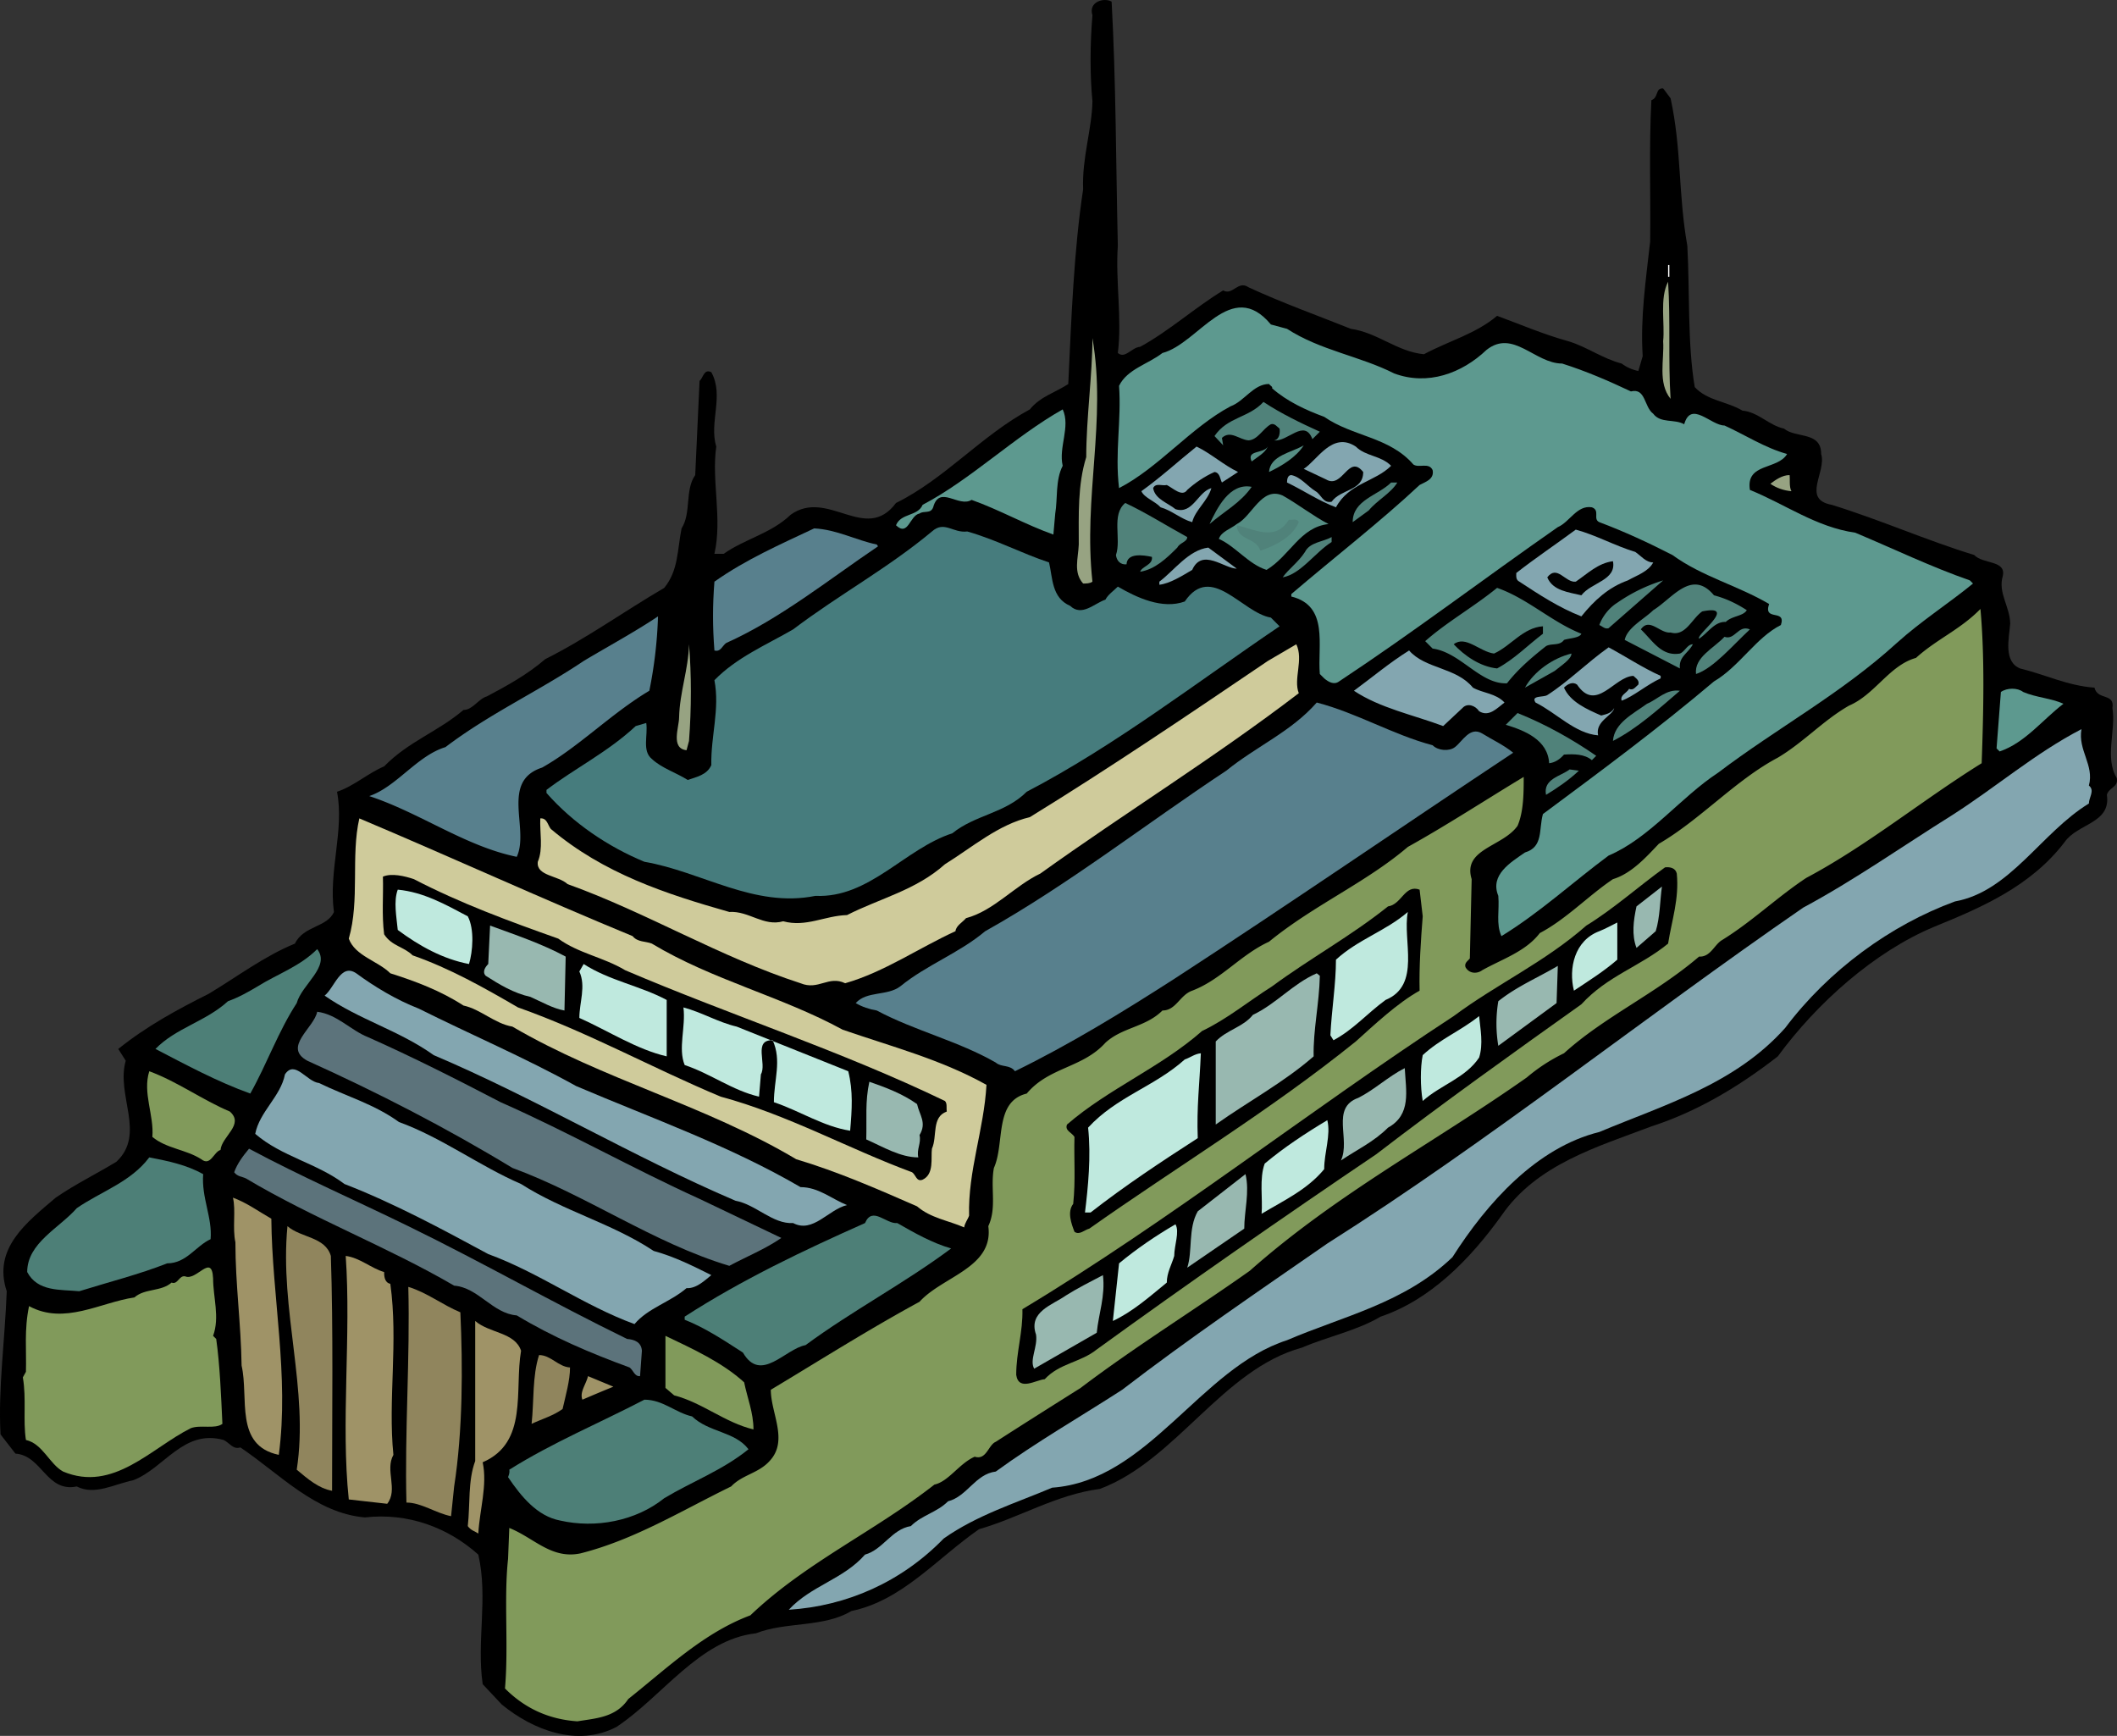 <svg xmlns="http://www.w3.org/2000/svg" width="262.771" height="215.46"><rect width="100%" height="100%" fill="#333333" stroke="none"/><path d="M137.98.201c.54 9.77.54 20.46.77 30.305-.308 4.308.54 9.078 0 13.308.922.77 1.692-.691 2.77-.77 3.539-1.921 6.77-4.843 10.305-7 1.156.692 1.847-1.304 3.156-.382 4.152 1.922 8.46 3.46 12.691 5.152 3.309.461 5.77 2.848 9.074 3.153 3-1.614 6.461-2.54 9.079-4.766 2.921 1.074 5.77 2.305 8.843 3.152 2.309.692 4.23 2.153 6.618 2.77.613.46 1.304.77 2.074.922l.539-1.844c-.309-4.77.387-9.387.926-14.23.074-5.618-.157-11.618.152-17.54.922-.308.46-1.539 1.46-1.46l.923 1.23c1.386 6.383.926 11.77 2.078 18.305.308 5.386 0 12.156.922 17.539 1.539 1.691 4 1.77 5.922 2.922 1.925.156 3.308 1.847 5.156 2.23 1.46 1.23 4.613.309 4.613 3.152.692 2.235-2.46 5.618 1.309 6.309 6 1.848 11.691 4.387 17.691 6.23 1.074 1.157 4 .618 3.54 2.618-.618 2.074.921 3.843.921 5.922-.152 1.847-.848 4.691 1.23 5.539 3.153.77 5.922 2.152 9.231 2.382.387 1.618 2.54.618 2.23 2.54.461 2.769-1 6.152.54 8.69.23 1.153-1 1.153-1.23 2.079.534 3.535-3.618 3.535-5.231 5.844-4.23 5.539-10.383 8.152-16.23 10.539-7.384 3.078-14.54 9.46-19.384 16.074-4.847 3.77-10 6.848-15.691 8.691-6.691 2.54-14.23 4.696-18.613 11.079-3.922 5.46-8.848 10.46-15 12.535-3 1.77-6.54 2.46-9.77 3.847-9.844 2.692-15.613 14-25.074 17.536-5.387.695-9.922 3.539-15 5-5.309 3.695-9.535 8.847-15.844 10.156-3.46 2.074-8.152 1.305-11.847 2.765-6.997.77-11.614 7.848-17.305 11.618-4.848 2.539-10.383.382-14.23-2.77l-2.383-2.539c-.77-5.383.691-10.691-.54-16.074-3.769-3.387-8.769-5.23-14.078-4.617-6.152-.54-10.535-5.383-15.46-8.692-.922.309-1.383-.613-2.075-.922-5-1.386-7.383 3.54-11.23 5-2.309.461-4.77 1.922-7 .77-3.77.77-4.309-3.848-7.614-4.078l-1.847-2.383c-.309-5.691.539-11.617.77-17.77-1.77-5.308 2.46-8.535 6.077-11.613 2.461-1.695 5-2.922 7.536-4.46 3.691-3.462-.075-8.231 1.156-12.54l-.926-1.46c3.54-2.848 7.387-4.923 11.23-6.848 3.461-2.075 6.922-4.692 10.696-6.227 1.074-2.234 3.996-2 4.844-3.926-.692-5.074 1.308-10.152.382-14.922 2.079-.691 3.848-2.308 5.848-3.152 3-3.078 6.691-4.309 9.844-7 1.156 0 1.847-1.383 2.926-1.691 2.46-1.309 5-2.692 7.226-4.618 5.078-2.535 9.77-5.921 14.77-8.843 1.77-2.157 1.613-4.692 2.152-7.383 1.234-1.926.387-4.774 1.695-6.617l.54-11.692c.46-.383.535-1.539 1.46-1.078 1.614 2.926-.308 6.23.614 9.23-.614 4.231.77 8.922-.23 13.31h1.155c2.614-1.848 5.922-2.54 8.305-4.848 4.617-3.305 9.309 3.617 13.078-1.461 6.074-3 10.614-8.383 16.614-11.614 1.308-1.617 3.152-2.078 4.769-3.152.383-8.156.691-16.54 1.844-24.156-.153-3.922 1.078-7.383 1.156-10.922-.309-3.227-.309-7 0-10.692-.539-1.691 1.461-2.23 2.383-1.691"/><path fill="#fff" d="M207.051 32.892h.156v1.461h-.156v-1.46"/><path fill="#97a382" d="M207.36 49.506c-1.614-2-.77-4.844-.922-7.153.23-2.23-.461-5.308.613-7.386.309 4.925 0 9.77.309 14.539"/><path fill="#5d998f" d="M159.75 40.814c4.153 2.692 9.075 3.387 13.305 5.54 4.152 1.538 8.387 0 11.461-2.926 3.309-2.614 6 1.695 9.383 1.695 2.926.922 5.77 2.152 8.539 3.46 1.848-.46 1.617 1.923 2.77 2.77.921 1.23 2.613.614 3.843 1.305.848-2.996 3.309.156 5 .156 2.54 1.153 5 2.77 7.77 3.535-1.153 2-5.153 1.079-4.614 4.461 4.383 1.774 8.227 4.618 13.075 5.309 4.77 2 9.382 4.23 14.23 5.922l.387.387c-3 2.46-6.387 4.613-9.465 7.382-6.922 6.309-14.844 10.54-22.148 16.079-4.696 3.074-8.54 8.152-13.618 10.304-4.46 3.309-8.539 7.078-13.304 10-.696-1.539-.23-3.152-.387-5-1.074-2.613 1.539-4.152 3.309-5.383 2.308-.691 1.691-2.847 2.23-4.77 7.152-5.308 14.309-10.612 21.23-16.46 3.153-1.844 5.227-5.461 8.305-7 .695-2.074-2.23-.383-1.46-2.613-3.923-2.309-8.305-3.387-12-6.078-3-1.54-6-2.922-9.075-4.079-.848-.382.152-1.46-.926-1.843-1.844-.309-2.765 1.843-4.226 2.46-9.157 6.383-17.848 13-27.153 19.153-.617.46-1.308.078-1.847-.383l-.54-.539c-.308-3.539 1.157-8.46-3.538-9.617v-.305c5.308-4.539 11.078-9 15.921-13.539.696-.383 1.848-.691 1.618-1.848-.461-1-1.692-.226-2.383-.691-3-3.46-7.54-3.46-11.078-5.922-2.309-.847-4.614-1.922-6.461-3.539.078-.23-.23-.305-.387-.535-1.922 0-3.074 2.152-4.766 2.766-4.921 2.617-8.921 7.617-13.847 10.156-.535-4.461.308-8.387 0-12.692 1-2.078 3.617-2.695 5.386-4.078 4.461-1.152 8.536-9.46 13.461-3.539l2 .54"/><path fill="#97a382" d="M135.598 72.197c-.309.23-.77.23-1.156.23-1.23-1.382-.613-3.078-.54-4.843 0-3.695-.152-7.387.927-10.848 0-4.847.769-10.23.769-14.77 1.77 10.31-1.156 19.692 0 30.231"/><path fill="#50827a" d="m163.825 53.584-.922.922c-1-2.617-3.078.383-4.77.152.692-.074.77-1 .692-1.46-.309-.231-.614-.692-1.075-.54-1 .54-1.617 1.926-2.77 2-1.155-.074-2.23-1.309-3.308-.309l.153.926-1.075-1.152c1.614-2.387 4.23-2.234 6.075-4.234 2.23 1.464 4.617 2.617 7 3.695"/><path fill="#5d998f" d="M131.907 57.814c-.926 1.77-.618 4.153-.926 5.922l-.23 2.613c-3.462-1.23-6.692-3.074-10.153-4.304-1.613 1-4-1.922-4.77.922-.308.843-1.152.382-1.69.77-1.231.23-1.388 2.921-2.923 1.46.614-1.539 2.692-1.078 3.305-2.539 6-3.152 11.387-8.46 17.387-11.844.996 2.153-.54 4.692 0 7"/><path fill="#83a6b0" d="M172.672 57.814c-2 2-5.23 2.153-6.847 5.153-2.075-.77-4-2.078-6.075-3.078 0-.383.075-.922.536-.922 1.156.23 2 1.382 3 2 .695.382.925 1.539 2 1.308 1.156-1.617 3.921-1.308 3.921-3.691-1.843-2.309-2.535 2.152-4.613.922l-2.77-1.309c1.692-1.074 3.54-4.691 6.462-2.77 1.23 1.231 3.078 1.079 4.386 2.387"/><path fill="#568e84" d="M157.516 58.584c.156-2.078 2.77-2.387 4.309-3.309-.922 1.461-2.692 2.54-4.309 3.309"/><path fill="#83a6b0" d="m153.672 58.584-2 1.305c-.23-.383-.23-1.231-.922-1.305-1.234.539-2.46 1.383-3.386 2.226-.614.926-1.77-.226-2.535-.613-.54.152-1.387-.308-1.696.387.23 1.383 1.848 1.844 2.77 2.613 2.152.692 2.77-2.152 4.46-2.613-.46 1.613-2 2.691-2.382 4.226-1.387-.382-2.54-1.46-3.922-1.843-.695-.77-2-1.157-2.387-2 2.461-1.77 4.461-3.618 6.848-5.54 1.77.848 3.383 2.31 5.152 3.157"/><path fill="#568e84" d="M155.364 57.275c-.692-1.46 1.46-.926 2-1.847-.309.77-1.309 1.308-2 1.847"/><path fill="#97a382" d="M222.13 58.967c.077.46-.079 1.46.23 2-.922-.078-1.848-.383-2.614-.922.614-.461 1.461-1.078 2.383-1.078"/><path fill="#50827a" d="M173.442 59.889c-.77 1.308-2.54 2.23-3.54 3.46l-2 1.461c0-2.765 3.153-3.304 4.77-4.921h.77m-18.078.539c-1.383 2-3.461 3.078-5.23 4.617.921-1.926 2.46-5.156 5.23-4.617"/><path fill="#568e84" d="M164.903 65.045c-3.54.383-4.77 3.922-7.692 5.691-2.23-.691-3.847-2.926-5.922-3.847.305-.922 1.461-1.231 2.227-1.844 1.926-1 3.078-4.696 5.695-3.54 1.922 1.079 3.77 2.54 5.692 3.54"/><path fill="#50827a" d="M147.364 66.658c0 .617-.922.691-1.23 1.309-1.384 1.382-2.77 2.691-4.614 3 .23-.692 1.613-.848 1.46-1.848-1.077-.23-3.077-.535-3.151.926-.77.074-1.235-.461-1.31-1.156.692-2-.616-5 1.153-6.461 2.617 1.23 5.157 2.847 7.692 4.23m13.847-1.848c-.77 1.848-2.922 2.926-4.77 3.54-.538-1.692-2.847-1.231-2.925-3.153 2.156.461 4.773 2.078 6.465-.691.46.078 1-.23 1.23.304"/><path fill="#467c7d" d="M130.211 69.81c.461 1.926.309 4.387 2.618 5.387 1.46 1.383 3-.308 4.382-.77.309-.617 1-1.078 1.54-1.617 2.382 1.387 5.538 2.848 8.304 1.848 3.309-4.848 7.078 1.383 10.695 2l1.075 1.078c-10.23 6.922-20.457 14.844-31.383 20.535-2.692 2.692-6.383 2.848-9.23 5.153-5.923 1.925-10.305 8.078-16.997 7.77-7.617 1.538-14.078-3-21.23-4.231-4.461-1.844-8.844-4.77-12.153-8.54v-.382c3.54-2.692 7.614-4.692 11.075-7.922l1.308-.383c.23 1.535-.539 3.461.692 4.461 1.23 1.152 3 1.692 4.46 2.613 1.079-.382 2.387-.613 2.926-1.847-.078-3.614 1.075-6.922.383-10.535 2.77-2.848 6.461-4.387 9.77-6.309 5.691-4.309 11.691-7.54 17.23-12.152 1.535-1.383 2.613.23 4.383 0 3.54 1 6.691 2.691 10.152 3.843"/><path fill="#58808d" d="m108.829 67.584.156.226c-6.156 4.157-12.156 9-18.848 12-.46.309-.691 1.157-1.46.926-.231-3-.231-5.539 0-8.539 3.921-2.77 8.152-4.613 12.382-6.613 2.848.152 5.156 1.46 7.77 2"/><path fill="#83a6b0" d="M202.977 68.506c.691.46 1.309 1.304 2.23 1.304-.617 1.157-2.078 1.618-3.152 2.23-2.387.849-4.156 2.466-5.77 4.466-2.769-1.078-5.23-2.696-7.69-4.309-.466-.23-.388-.691-.388-1.078 2.461-1.922 5-3.613 7.383-5.383 2.54.692 4.848 2 7.387 2.77"/><path fill="#50827a" d="M165.286 67.275c-2.075 1.309-3.844 4-6.075 4.383.77-1.078 1.922-1.848 2.77-3.152.613-1.23 2.23-1.23 3.305-1.848v.617"/><path fill="#83a6b0" d="M153.516 70.58c-1.535 0-4.305-2.613-5.535.156-1.309.77-2.77 1.692-4.078 1.844v-.383c1.847-1.387 3.617-3.922 6.078-4.23l3.535 2.613"/><path d="M200.207 69.658c.461 2.383-2.691 2.617-3.921 4.23-1.54-.382-3.54-.539-4.23-2.23 1.23-1.613 2.23.691 3.534.54 1.465-1 2.774-2.31 4.617-2.54"/><path fill="#50827a" d="M199.668 77.967c-.46.152-.77-.23-1.152-.387.383-1.074 1.23-2.152 2.23-2.77a20.594 20.594 0 0 1 5.692-2.77l-6.77 5.927m17.152-2.231c-.46.77-1.843.692-2.613 1.461-1.386-.078-2.23 1.383-3.308 2.078-.461-.465 4.922-4.308.387-3.386-1.309.921-2.079 3.152-3.926 2.617-1.309.152-2.614-1.926-3.692-.387 1.461 1.387 2.54 3.383 4.848 3 .613-.23.922-1.152 1.613-1.152-.613 1.152-1.77 1.535-1.613 3l-6.848-3.54c.309-1.538 2.461-2.617 3.54-3.69 2.382-1.462 4.769-5.157 7.538-1.848 1.461.386 2.766 1 4.075 1.847m-20.535 2.922c-.23.54-1.461.54-2.157.77-.535.77-1.535.382-2.23.77-1.844 1.46-3.461 2.843-4.844 4.612-3.309.157-5.77-3.843-9.23-4.308l-.922-.922c2.691-2.383 6-4.23 8.922-6.613 3.77 1.308 6.77 4.23 10.46 5.691"/><path fill="#819a5b" d="M245.82 75.58c.54 5.922.384 12.695.153 19.152-7.309 4.54-14.23 10.23-21.766 14.23-3.617 2.387-6.77 5.462-10.539 7.77-.922.614-1.382 2.074-2.77 2-5.382 4.614-11.769 7.461-16.769 12a21.583 21.583 0 0 0-4.613 3c-11.46 8.074-23.535 14.383-34.383 23.996-6.844 4.848-14.304 9.461-21 14.54-3.535 2.23-7.074 4.46-10.535 6.69-.926.384-1.152 2.31-2.613 1.848-1.926.844-3.235 3.075-5 3.461-7.461 5.844-16 9.692-22.848 16.23-5.77 2.153-10.305 6.536-15.152 10.384-1.54 2.304-4 2.383-6.309 2.77-3.46-.235-6.46-1.54-8.996-4.079.461-5.23-.156-11.152.383-16.074l.152-3.848c3.078 1.23 5.23 3.922 8.848 3.153 6.691-1.692 12.535-5.305 18.691-8.305 1.383-1.461 3.383-1.617 4.77-3.156 2.383-2.536.152-5.922.152-8.844 6.153-3.692 12.23-7.54 18.461-10.922 2.848-3.156 9.23-4.23 8.535-9.383 1.078-2.308.235-4.77.696-7.23 1.382-3.078 0-8.23 4.074-9.23 2.77-3.31 6.926-3.157 9.77-6.31 2.077-1.921 5-1.921 7.077-4 1.692 0 2.153-1.921 3.692-2.46 3.613-1.383 6-4.461 9.535-6.078 5.54-4.536 12-7.305 17.23-11.766 4.848-2.695 9.54-5.77 14.383-8.691 0 1.921 0 4.304-.765 6.074-1.848 2.617-6.848 2.847-5.696 6.617l-.226 9.844c-.235.308-.696.539-.54 1.078.462.844 1.462.844 2.075.383 2.465-1.383 5.387-2.305 7.152-4.614 3.235-1.691 6-4.617 9.078-6.691 2.309-.695 4.153-2.77 5.692-4.387 5.152-3 9.539-7.922 14.77-10.691 3.23-1.922 5.613-4.613 8.843-6.461 3.23-1.383 5-5 8.309-5.922 2.539-2.309 5.539-3.539 8-6.078"/><path fill="#58808d" d="M81.676 76.506a54.68 54.68 0 0 1-1.078 9.23c-4.766 2.844-8.687 6.922-13.305 9.535-5.23 1.692-1.539 7.618-3.152 11.078-6.387-1.308-12-5.46-18.309-7.539 3.387-1.152 5.922-5 9.461-6.078 5.461-4.152 11.54-6.922 17.153-10.691 3.078-1.844 6.23-3.535 9.23-5.535"/><path d="M191.516 78.658c-1.922 1.461-3.539 3.152-5.691 4.309-2.157-.23-4.079-1.618-5.383-3 1.46-1.157 3.226.922 5 1.152 2.074-.922 3.613-3.23 6.074-3.383v.922"/><path fill="#50827a" d="M217.207 78.119c-2.078 1.922-4.539 4.848-6.691 5.539-.23-2.078 2.152-3.156 3.535-4.617 1.309.465 1.695-1.535 3.156-.922"/><path fill="#97a382" d="m85.524 91.963-.309 1.156c-2-.23-.922-2.848-.922-4.078.075-3.152 1.153-5.922 1.23-9.074.31 3.77.31 7.922 0 11.996"/><path fill="#cfcb9b" d="M161.211 86.04c-10.46 8-21.46 14.77-32.074 22.384-3.23 1.539-5.77 4.617-9.23 5.539-.461.539-1.23.922-1.309 1.617-4.539 2.074-8.848 5.074-13.691 6.46-2.078-1-3.309.923-5.54 0-10-3.234-19.074-8.769-28.921-12.308-1.153-1.074-3.922-1-3.692-2.77.692-1.613.23-3.613.309-5.382.848-.078.922.844 1.308 1.309 6.536 5.535 14.305 8.074 22.153 10.304 2.46-.152 4.23 1.848 6.691 1.156 2.844.77 5.153-.695 7.922-.77 4.078-2.077 8.54-3.077 12.152-6.308 3.461-2.152 6.618-4.922 10.54-5.847 10-6.153 19.765-12.766 29.535-19.383l3.539-2.074c.922 1.922-.387 4.308.308 6.074"/><path fill="#83a6b0" d="M206.13 83.889v.308c-1.692.77-3.462 2.305-4.844 2.77-.23-.692.613-.926.921-1.465.54.234.77-.227 1.153-.535.156-.54-.305-.77-.614-1.078-2.386.078-4.617 4.613-7 1.078-.539-.387-1.152-.078-1.617.382.77 1.77 2.848 2.692 4.617 3.461.54-.152 1.231-.23 1.614-.921-.153.921-2.383 1.613-1.996 3.382-2.848-.23-5.157-2.77-7.77-4.074-.617-.922 1-.617 1.461-.922 2.54-1.617 5-4.078 7.613-5.926 2.157 1.153 4.23 2.54 6.461 3.54m-23.304 1.461c1.23.69 2.843.69 3.921 1.847-.921.692-1.921 1.844-3.152 1.078-.46-.695-1.46-1.078-2.078-.386l-2.383 2.23c-3.691-1.383-7.847-2.23-11.078-4.383 2.309-1.695 4.387-3.46 6.848-5 2 2.305 5.843 2.074 7.922 4.613"/><path fill="#50827a" d="m192.977 83.275-3.691 2.074c1.152-2.074 3.539-3.691 5.77-4.23 0 .691-1.231 1.46-2.079 2.156"/><path fill="#5d998f" d="M256.125 87.35c-2.613 2-4.765 4.847-7.921 5.921l-.383-.382.539-7c.765-.54 2.074-.54 2.765 0 1.618.69 3.461.769 5 1.46"/><path fill="#50827a" d="M208.516 85.736c-2.691 2.305-5.309 4.692-8.309 6.227.153-2.227 2.54-3.383 4.23-4.614 1.31-.539 2.388-1.847 4.079-1.613"/><path fill="#58808d" d="M177.825 92.502c.691.695 2.078.77 2.77.23.921-.691 1.847-2.613 3.382-1.691 1.23.77 2.617 1.387 3.848 2.387-13.922 9.23-28 18.921-42.075 28.074-6.46 4.152-13 8.152-19.77 11.46-.612-.847-1.69-.46-2.382-1.077-4.691-2.692-10-3.922-14.77-6.461-.921-.153-1.843-.461-2.613-.922 1.383-1.54 3.922-.848 5.535-2.078 3.309-2.692 7.235-4.078 10.54-6.844 10.308-5.77 19.921-13.309 29.921-19.922 3.692-3 8.075-4.848 11.23-8.46 5 1.304 9.462 4 14.384 5.304"/><path fill="#50827a" d="m198.13 93.81-.54.54c-.922-.77-2.226-.77-3.46-.692-.536.613-1.153 1-1.844 1.074-.157-2.922-3.079-4.074-5.383-4.77l1.46-1.46c3.462 1.387 6.766 3.23 9.766 5.308"/><path fill="#83a6b0" d="M258.36 90.502c-.465 2.617 1.613 4.46.922 7 .77.617 0 1.46 0 2.23-5.922 3.617-9.77 10.922-16.618 12.153-7.996 2.925-15.69 8.539-21.074 15.695-6.23 6.996-15 9.535-23.074 12.922-7.77 1.922-13.922 8.765-18.23 15.535-5.922 5.691-13.536 7.309-20.536 10.309-10.77 3.46-17.23 17.457-29.152 18.304-4.539 1.922-9.309 3.387-13.46 6.309-5.231 5.383-12 8.383-19.231 8.844 2.77-3 6.77-3.77 9.46-6.844 2.231-.617 3.31-3.156 5.692-3.54 1.387-1.382 3.23-1.69 4.617-3.077 2.383-.614 3.383-3.383 5.922-3.692 5.074-3.691 10.461-6.77 15.691-10.152 8.305-6.383 16.922-12.23 25.461-18.152 20.153-12.77 39.305-28.075 59.07-41.692 6.31-3.383 12.31-7.613 18.462-11.46 5.539-3.536 10.304-7.692 16.078-10.692"/><path fill="#50827a" d="M195.977 95.658c-1.309 1.23-2.691 2.152-4.078 3-.383-2 1.847-2.309 2.926-3.156l1.152.156"/><path fill="#cfcb9b" d="M78.524 116.193c.613.77 1.613.617 2.383.926 7.539 4.535 16.078 6.535 23.691 10.687 6 2.079 12.23 3.696 17.848 6.848-.309 5.54-2.309 10.692-2.157 16.23-.152.462-.539.922-.613 1.462-1.926-.848-4.156-1.153-5.847-2.614-4.922-2.156-9.844-4.308-15-5.847-11.23-6.692-23.922-9.844-35.227-16.461-2.23-.383-3.922-2.153-6.078-2.618-2.844-1.843-5.922-3-9.074-4-1.54-1.535-4.383-2.152-5.157-4.304 1.387-4.77.235-10.23 1.309-14.922 11.309 4.77 22.539 9.922 33.922 14.613"/><path d="M208.13 108.424c.308 3.156-.614 5.77-1.079 8.695-3.46 2.844-7.535 3.996-10.765 7.535-8.54 6.078-17.153 12.23-25.461 18.613-11.614 7.848-23.23 15.926-34.692 24.23-2 1.618-4.613 1.692-6.46 3.692-1.075.078-3.231 1.54-3.536-.539 0-2.844.844-5.304.77-8.152 18.304-11 35.535-24.613 53.535-36.383 5.383-4 11.304-6.691 16.457-11.23 3.387-2.075 6.46-4.844 9.77-7.227.617-.078 1.308.074 1.46.766m-138.836 8.078c2.54 1.844 5.614 2.304 8.305 3.922 13.156 5.617 26.77 10 39.691 16.23.31.309.157.848.23 1.309-1.921.691-1.151 3.074-1.843 4.613-.156 1.156.309 3.156-1.156 3.848-.77.308-.844-.618-1.309-.922-7.922-2.926-15.457-7.156-23.765-9.387-8.461-3.539-16.461-8-25.153-11.074-4.23-2.461-8.46-4.848-13.074-6.461-1.078-1.078-2.617-1.156-3.539-2.617-.309-2.461-.078-4.77-.152-7.153 1.074-.46 2.691-.078 3.843.309 5.77 3 11.844 5.23 17.922 7.383"/><path fill="#98b8b0" d="m205.516 115.58-2.387 2.074c-.613-1.613-.383-3.383 0-5.152l3.157-2.461c-.235 1.613-.235 3.844-.77 5.539"/><path d="M176.594 113.732c-.23 2.922-.46 6.23-.387 9.23-2.765 1.54-5.613 4.231-7.921 6.305-10.692 8.618-22.075 15.465-33.075 23.23-.613.157-1.23.849-1.843.388-.387-1-.926-2.461-.157-3.461.309-2.926.078-5.54.157-8.309-.309-.539-1.235-.77-.926-1.539 5.156-4.46 11.617-7.074 16.77-11.613 3.077-1.461 5.769-3.692 8.69-5.54 4.692-3.46 9.77-6.23 14.384-9.921 1.695-.23 2.078-2.77 3.921-2.078l.387 3.308"/><path fill="#bfe9de" d="M58.063 113.732c.848 1.614.617 4.387.152 5.922-3.226-.613-6.152-2.23-8.844-4.23-.152-1.614-.539-3.54 0-5 3.231.308 5.922 1.847 8.692 3.308m116.683-.539c-.69 3.54 1.696 9.078-2.765 10.922-2.309 1.691-4 3.691-6.465 5l-.383-.613c.153-3.156.692-6.387.692-9.387 2.77-2.535 6.156-3.535 8.921-5.922m26 5.922c-1.69 1.465-3.539 2.617-5.382 3.848-.696-2.77.074-6.23 3.152-7.383.77-.309 1.461-.695 2.23-1.078v4.613"/><path fill="#98b8b0" d="m70.215 118.732-.152 6.692c-1.387-.23-2.848-1.078-4.23-1.692-2.079-.46-3.848-1.539-5.54-2.617-.46-.46-.078-1.074.309-1.46l.23-4.77c3.153 1.156 6.383 2.234 9.383 3.847"/><path fill="#4d7f77" d="M36.832 124.502c-2.304 3.539-3.691 7.539-5.765 11.23-4.078-1.465-7.926-3.539-11.77-5.539 2.54-2.613 6.23-3.387 9-5.922 1.309-.465 2.535-1.156 3.692-1.847 2.46-1.54 5.23-2.461 7.382-4.618 1.696 2.157-1.921 4.387-2.539 6.696"/><path fill="#bfe9de" d="M82.754 124.115v7c-3.691-.848-7.23-3.152-10.843-4.77 0-1.921.843-3.921 0-5.765l.535-.926c3.23 2.078 7 2.692 10.308 4.461"/><path fill="#98b8b0" d="m193.207 124.502-7.23 5.304a16.663 16.663 0 0 1 0-5.535c2.309-1.847 4.922-2.925 7.387-4.386l-.157 4.617"/><path fill="#83a6b0" d="M51.989 125.193c6.46 3.23 13.152 6.074 19.535 9.613 9.383 4 19 7.387 27.844 12.54 2.23 0 3.847 1.46 5.77 2.23-2.31.54-4.231 3.54-6.692 2.23-2.54.153-4.617-2.308-7.153-2.77-12.77-5.46-24.77-12.69-37.46-18.073-4.31-3.078-9.231-4.383-13.54-7.383 1.235-1 2-4.078 3.926-2.774 2.309 1.696 5 3.31 7.77 4.387"/><path fill="#98b8b0" d="M163.825 121.115c-.075 3.465-.844 6.77-.77 10-3.691 3.23-8.152 5.617-12.152 8.461v-10.309c1.386-1.46 3.386-1.765 4.613-3.304 2.926-1.383 4.926-3.848 7.926-5.157l.383.31"/><path fill="#bfe9de" d="M91.446 127.424c4.613 1.843 9.23 3.691 13.843 5.539.618 2.46.461 4.77.235 7.383-3.387-.54-6.235-2.461-9.465-3.54 0-2.765 1-5.152-.152-7.69-2.461-.075-.692 2.925-1.461 4.23l-.23 2.77c-3.31-.77-6-2.849-9.231-3.923-.848-2.078.152-4.691-.153-7.152 2.305.613 4.305 1.844 6.614 2.383"/><path fill="#5c737b" d="M45.68 128.732c5.54 2.461 11 5.23 16.461 8.074 8.383 3.696 16.383 8.23 24.691 12l10.153 4.848c-2 1.383-4.309 2.305-6.461 3.461-9.461-2.848-17.692-8.77-26.922-12.152-8.23-5-16.77-9.387-25.461-13.309-3.074-1.691.848-4.074 1.23-6.074 2.461.305 4.157 2.305 6.31 3.152"/><path fill="#bfe9de" d="M183.594 131.267c-1.691 2.54-4.77 3.387-7 5.387-.308-1.77-.308-4.152 0-5.691 2.152-2 4.692-3 7-4.848.152 1.617.54 3.461 0 5.152m-34.539-.535c-.152 3.77-.535 6.692-.383 10.535-4.539 2.926-9.078 5.926-13.304 9.23h-.696c.387-3.151.77-6.995.387-10.534 3.535-3.848 8.23-5.078 11.996-8.461.695-.235 1.234-.696 2-.77"/><path fill="#83a6b0" d="M49.524 139.267c5.308 1.926 10 5.465 15.152 7.692 5.309 3.387 11.23 4.847 16.461 8.308 2.54.692 4.848 1.848 7.156 3-.77.618-1.847 1.692-3.078 1.618-2.078 1.77-4.77 2.46-6.46 4.46-6.31-2.308-11.844-6.386-18.153-8.69-5.848-3.157-11.691-6.31-17.844-8.696-3.465-2.613-7.77-3.383-11.078-6.227.54-2.77 3.152-4.617 3.691-7.386 1.235-1.844 2.696.921 4.231 1.078 3.309 1.617 6.848 2.613 9.922 4.843"/><path fill="#98b8b0" d="M174.364 132.576c.152 2.848.843 5.77-2.078 7.387-1.77 1.77-3.922 2.77-5.844 4.074 1.23-2.613-1.309-6.535 2.152-7.77 2-1 3.77-2.691 5.77-3.691"/><path fill="#819a5b" d="M28.528 137.963c1.843 1.613-1 3.074-1.157 4.77-.843.23-1.23 2.073-2.382 1.152-1.922-1.23-4.309-1.309-6.078-2.77.23-2.691-1.23-5.46-.383-8.152 3.539 1.304 6.539 3.539 10 5"/><path fill="#98b8b0" d="M113.829 137.037c.308 1.387 1.23 2.309.308 3.848.23 1-.387 1.77-.152 2.77-2.235 0-4.387-1.31-6.461-2.231.074-2.618-.156-4.692.383-7.157 2 .696 4.078 1.465 5.922 2.77"/><path fill="#bfe9de" d="M164.364 145.115c-2.078 2.54-5.078 3.922-7.77 5.54.156-1.849-.305-4.388.387-6.231 2.383-2 5.074-3.77 7.77-5.387.46 1.848-.387 4-.387 6.078"/><path fill="#5c737b" d="M50.68 152.193c9.152 4.461 17.996 9.535 27.152 13.996.922.078 1.766.387 1.844 1.465l-.23 3.152c-.692.075-.848-.77-1.309-1.078-4.844-1.77-9.535-3.77-13.996-6.46-3-.231-4.77-3.462-7.77-3.692-8.308-4.844-17.46-8.309-25.843-13.309-.461-.23-1.078-.23-1.461-.765.383-1.078 1.074-2 1.844-2.926 6.46 3.46 13.156 6.383 19.77 9.617"/><path fill="#4d7f77" d="M25.22 145.732c-.231 2.922 1.155 5.383.921 8.074-1.844.848-3 3-5.383 3-3.539 1.387-7.23 2.31-10.922 3.461-2.382-.23-5.152.079-6.46-2.382 0-3.618 4-5.461 6.152-7.926 3-2.074 6.691-3.227 9-6.305 2.383.461 4.613.922 6.691 2.078"/><path fill="#98b8b0" d="m154.442 152.498-7.078 4.848c.691-2.079.078-4.848 1.308-7l5.922-4.614c.54 2.227-.152 4.535-.152 6.766"/><path fill="#9f9367" d="M33.68 151.267c.078 9.618 2.23 19.54.926 29.309-5.54-1.156-3.695-7.078-4.617-11.078-.078-5.23-.77-10.078-.77-15.305-.387-1.77.078-4-.308-5.539 1.695.613 3.156 1.692 4.77 2.613"/><path fill="#4d7f77" d="M118.059 154.959c-5.77 4.308-12.23 7.695-18.074 12-2.54.46-5.54 4.77-7.77.922-2.383-1.535-4.691-3.075-7.23-4.075v-.386c7.152-4.614 14.77-8.227 22.383-11.614.921-2.152 2.617.153 4 0 2.152 1.23 4.308 2.461 6.691 3.153"/><path fill="#bfe9de" d="M145.75 155.885c-.308 1.074-.921 2.074-.921 3.308-2.157 1.766-4.235 3.613-6.696 4.766l.77-7.153c2.23-1.847 4.617-3.46 7-4.847.539.926-.153 2.617-.153 3.926"/><path fill="#90855d" d="M41.067 155.885c.304 9.074.152 19.382.152 29.152-1.691-.309-3-1.461-4.387-2.617 1.54-9.922-2.152-19.844-1.152-30.227 1.691 1.461 4.691 1.305 5.387 3.692"/><path fill="#9f9367" d="M47.68 157.885c0 .382 0 1.308.77 1.46 1 7.231-.309 14.383.382 21.231-1.078 1.922.618 4.305-.77 6.074l-4.769-.539c-1-9.46.309-20.383-.382-30.226 1.77.23 3.156 1.535 4.77 2"/><path fill="#819a5b" d="M26.45 158.654c0 2.383.847 4.844 0 7.152l.386.383c.461 3.23.614 7.23.77 10.54-.926.69-2.695.077-3.926.538-4.922 2.461-9.613 8-15.844 5.383-1.691-.922-2.539-3.46-4.617-3.922-.383-2.46.078-5.078-.383-7.77l.383-.69c.078-2.692-.23-5.231.387-8.153 4.383 2.383 8.844-.46 13.074-1.078 1.309-1.152 3.309-.691 4.617-1.844.77.305.922-.926 1.692-.773 1.386.617 3.308-2.922 3.46.234"/><path fill="#98b8b0" d="M136.903 158.267c.308 2.618-.535 4.77-.77 7.153l-7.765 4.46c-.618-1.074.46-2.69.23-4.226-1-2.848 2.074-3.695 3.691-4.848 1.461-.921 3-1.69 4.614-2.539"/><path fill="#90855d" d="M57.141 162.885c.309 6.691.309 14.691-.77 21.613l-.382 3.691c-1.926-.386-3.696-1.691-5.54-1.691-.23-8.848.462-17.922.231-26.77 2.309.692 4.23 2.23 6.461 3.157"/><path fill="#9f9367" d="M64.676 167.654c-.844 4.922.926 11.383-4.765 13.844.613 2.844-.387 5.922-.54 8.844-.46-.305-.921-.383-1.308-.922.308-2.692 0-5.617.922-8.078v-17.383c1.77 1.539 4.926 1.387 5.691 3.695"/><path fill="#819a5b" d="M92.368 171.576c.386 1.922 1.156 3.766 1.156 5.844-3.54-.844-6.309-3.305-9.848-4.23l-1.078-.923v-6.46c3.387 1.613 7.078 3.308 9.77 5.769"/><path fill="#90855d" d="M70.754 169.728c0 1.618-.539 3.461-.922 5.153-1.156.847-2.539 1.23-3.847 1.847.308-2.847.078-5.922.926-8.539 1.46 0 2.382 1.461 3.843 1.54"/><path fill="#9f9367" d="M76.137 172.115a179.2 179.2 0 0 0-3.844 1.613c-.382-.922.461-1.922.692-2.922l3.152 1.31"/><path fill="#4d7f77" d="M85.907 175.806c2.078 2 5.308 1.844 7 4.075-3.23 2.617-7 4-10.461 6.078-3.54 2.844-8.535 3.77-12.922 2.77-2.848-.54-4.848-3-6.461-5.387.078-.23.23-.54.152-.922 5.387-3.383 11.156-5.77 16.77-8.692 2.308 0 3.847 1.614 5.922 2.078"/></svg>
